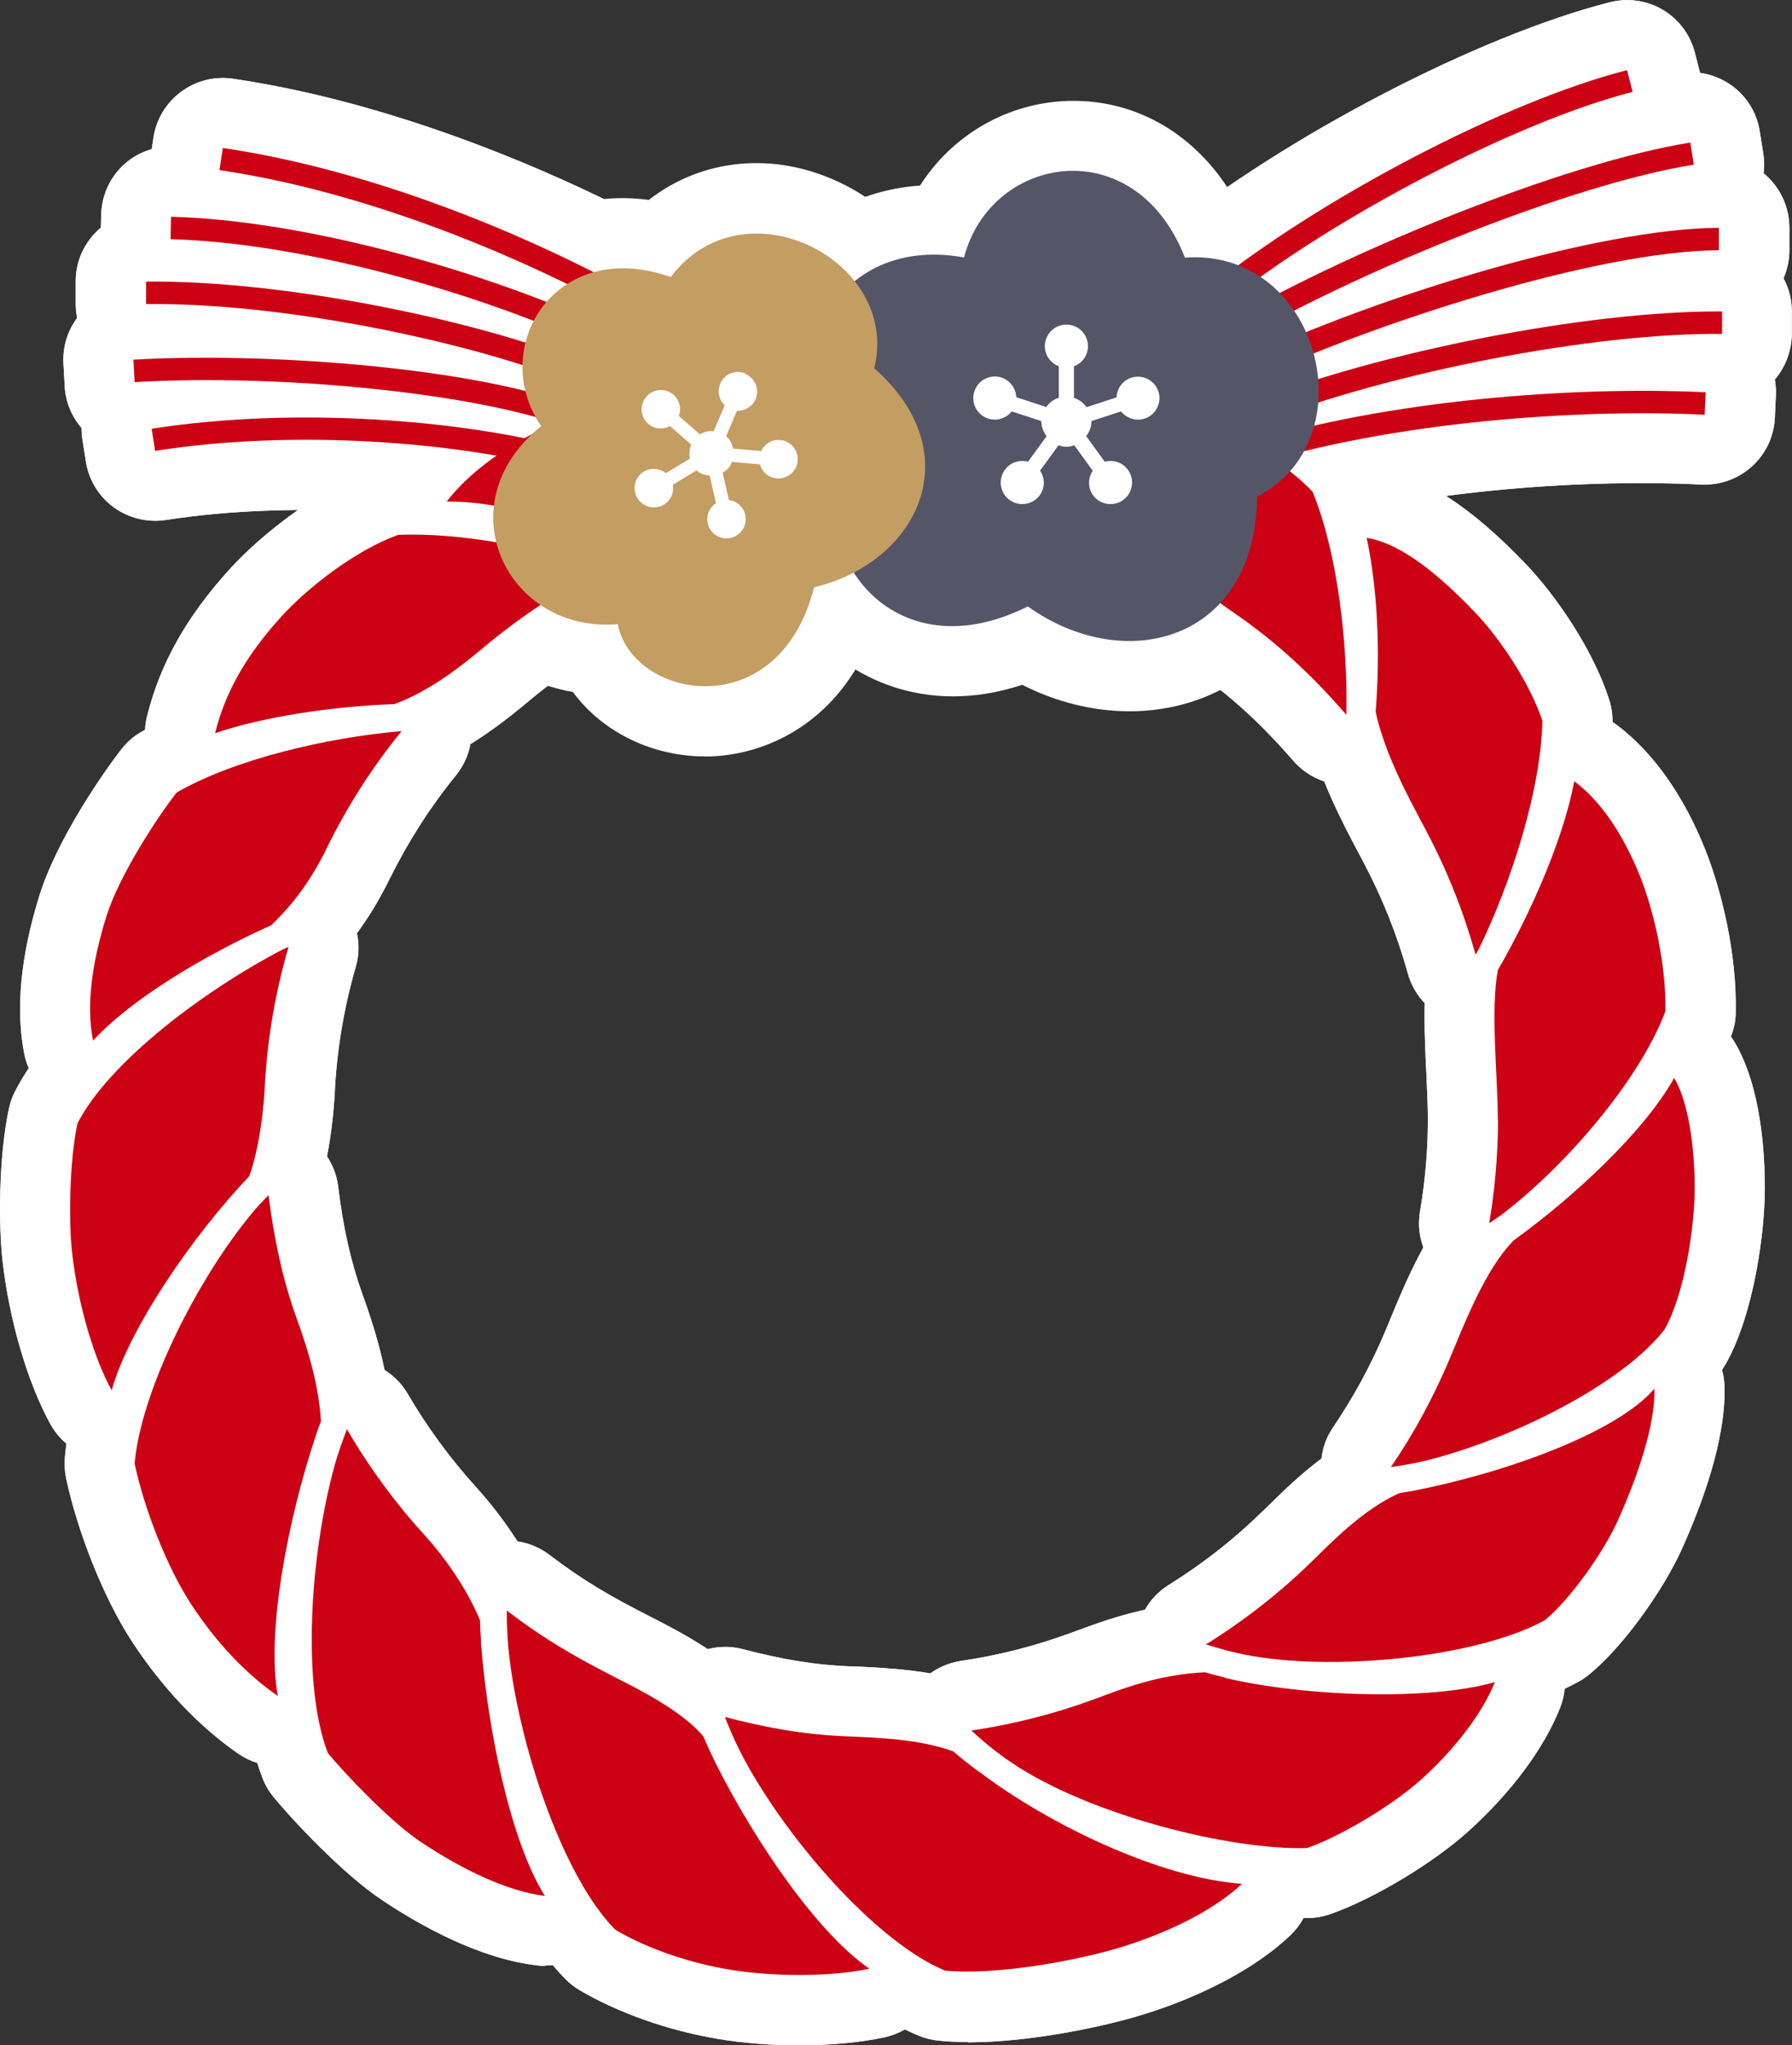 <?xml version="1.0" encoding="UTF-8"?>
<svg id="_レイヤー_2" data-name="レイヤー_2" xmlns="http://www.w3.org/2000/svg" viewBox="0 0 102.22 116.63">
  <rect x="0" y="0" width="102.22" height="116.63" fill="#333333" stroke="none"/>
  <defs>
    <style>
      .cls-1 {
        fill: #cc0113;
      }

      .cls-2 {
        fill: #555568;
      }

      .cls-3 {
        fill: #c49d63;
      }

      .cls-4 {
        fill: #fff;
      }
    </style>
  </defs>
  <g id="object">
    <g>
      <g>
        <g>
          <g>
            <path class="cls-4" d="M6.37,83.27c-1.44,0-2.79-.78-3.5-2.07-1.3-2.36-2.35-5.94-2.73-9.35-.21-1.88-.24-5.8.37-8.64.07-.34.19-.67.35-.98,2.25-4.4,8.37-9.02,13.43-11.65.06-.03.13-.06.19-.09l.3-.13c1.42-.62,3.12-.38,4.28.65,1.16,1.03,1.67,2.61,1.24,4.1-.69,2.38-1.1,4.84-1.21,7.3,0,0,0,0,0,0-.02.35-.19,3.5-1.1,6.01-.19.52-.48.99-.86,1.39-3.09,3.25-6.18,7.98-6.9,10.53-.44,1.56-1.78,2.71-3.39,2.89-.15.02-.31.03-.46.03ZM8.23,65.44c-.13.83-.2,1.84-.22,2.8.88-1.17,1.79-2.26,2.65-3.22.22-.9.36-2,.41-2.66-1.26,1.1-2.26,2.17-2.84,3.08ZM15.09,62.23h0,0Z"/>
            <path class="cls-4" d="M6.37,83.27c-1.44,0-2.79-.78-3.5-2.07-1.3-2.36-2.35-5.94-2.73-9.35-.21-1.88-.24-5.8.37-8.64.07-.34.19-.67.35-.98,2.25-4.4,8.37-9.02,13.43-11.65.06-.03.13-.06.19-.09l.3-.13c1.42-.62,3.12-.38,4.28.65,1.16,1.03,1.67,2.61,1.24,4.1-.69,2.38-1.1,4.84-1.21,7.3,0,0,0,0,0,0-.02.35-.19,3.5-1.1,6.01-.19.52-.48.99-.86,1.39-3.09,3.25-6.18,7.98-6.9,10.53-.44,1.56-1.78,2.71-3.39,2.89-.15.02-.31.03-.46.03ZM8.23,65.44c-.13.83-.2,1.84-.22,2.8.88-1.17,1.79-2.26,2.65-3.22.22-.9.36-2,.41-2.66-1.26,1.1-2.26,2.17-2.84,3.08ZM15.09,62.23h0,0Z"/>
          </g>
          <g>
            <path class="cls-4" d="M5.31,63.33c-.36,0-.72-.05-1.07-.15-1.45-.4-2.55-1.59-2.85-3.06-.51-2.54-.22-5.59.86-9.06,1.01-3.24,3.72-7.12,4.68-8.34.31-.4.7-.74,1.14-.99,4.16-2.4,10.21-3.65,14.49-4.02,1.61-.14,3.13.69,3.88,2.11.75,1.42.58,3.15-.43,4.39-1.47,1.81-2.73,3.78-3.76,5.86t0,0c-.7,1.42-1.88,3.53-4.03,5.58-.33.31-.71.57-1.12.75-3.74,1.68-7.29,3.94-8.85,5.63-.77.84-1.84,1.3-2.95,1.3ZM12.75,48.29c-.4.56-.85,1.24-1.27,1.94.64-.33,1.21-.6,1.67-.82.6-.64,1.04-1.28,1.4-1.88-.66.24-1.26.49-1.79.76ZM18.67,48.3h0,0Z"/>
            <path class="cls-4" d="M5.31,63.33c-.36,0-.72-.05-1.07-.15-1.45-.4-2.55-1.59-2.85-3.06-.51-2.54-.22-5.59.86-9.06,1.01-3.24,3.72-7.12,4.68-8.34.31-.4.7-.74,1.14-.99,4.16-2.4,10.21-3.65,14.49-4.02,1.61-.14,3.13.69,3.88,2.11.75,1.42.58,3.15-.43,4.39-1.47,1.81-2.73,3.78-3.76,5.86t0,0c-.7,1.42-1.88,3.53-4.03,5.58-.33.31-.71.57-1.12.75-3.74,1.68-7.29,3.94-8.85,5.63-.77.84-1.84,1.3-2.95,1.3ZM12.75,48.29c-.4.56-.85,1.24-1.27,1.94.64-.33,1.21-.6,1.67-.82.6-.64,1.04-1.28,1.4-1.88-.66.24-1.26.49-1.79.76ZM18.67,48.3h0,0Z"/>
          </g>
          <g>
            <path class="cls-4" d="M12.27,45.8c-.98,0-1.95-.36-2.7-1.05-1.08-.99-1.54-2.49-1.18-3.91.74-2.98,2.23-5.64,4.68-8.35,1.85-2.04,5.13-4.61,8.28-5.75.38-.14.78-.22,1.18-.23,3.71-.17,8.61.62,13.13,2.11,1.54.51,2.62,1.89,2.74,3.5.12,1.61-.74,3.14-2.19,3.87-2.12,1.07-4.11,2.38-5.93,3.89-1.25,1.04-3.58,2.98-6.4,4.02-.39.14-.81.23-1.23.24-3.39.13-6.87.68-9.08,1.44-.43.15-.87.22-1.3.22ZM23.54,34.48c-.89.41-1.88,1.06-2.76,1.75.28-.02.56-.04.84-.05.93-.43,1.85-1.09,2.61-1.69-.24,0-.48-.02-.69-.01Z"/>
            <path class="cls-4" d="M12.27,45.8c-.98,0-1.95-.36-2.7-1.05-1.08-.99-1.54-2.49-1.18-3.91.74-2.98,2.23-5.64,4.68-8.35,1.85-2.04,5.13-4.61,8.28-5.75.38-.14.78-.22,1.18-.23,3.71-.17,8.61.62,13.13,2.11,1.54.51,2.62,1.89,2.74,3.5.12,1.61-.74,3.14-2.19,3.87-2.12,1.07-4.11,2.38-5.93,3.89-1.25,1.04-3.58,2.98-6.4,4.02-.39.14-.81.23-1.23.24-3.39.13-6.87.68-9.08,1.44-.43.15-.87.22-1.3.22ZM23.54,34.48c-.89.41-1.88,1.06-2.76,1.75.28-.02.56-.04.84-.05.93-.43,1.85-1.09,2.61-1.69-.24,0-.48-.02-.69-.01Z"/>
          </g>
          <g>
            <path class="cls-4" d="M15.86,100.71c-.79,0-1.59-.24-2.27-.71-2.25-1.56-4.35-3.77-6.07-6.41-1.58-2.42-3.08-6.16-3.75-9.3-.08-.38-.1-.78-.07-1.17.46-5.4,4.33-12.62,7.75-16.67.3-.35.59-.66.87-.95l.12-.12c1.07-1.11,2.68-1.51,4.15-1.02,1.46.49,2.52,1.78,2.7,3.31.28,2.32.73,4.32,1.38,6.12,1,2.76,1.48,4.85,1.63,7,.04.57-.04,1.13-.24,1.67-.08.21-.15.42-.23.65-1.62,4.86-2.5,10.4-2.03,12.88.3,1.59-.4,3.21-1.76,4.09-.66.43-1.42.64-2.18.64ZM11.74,83.24c.23.92.57,1.94.96,2.91.45-2.02.99-3.95,1.54-5.6,0,0,0,0,0,0-.11-.81-.31-1.66-.62-2.67-.95,1.96-1.64,3.89-1.87,5.37Z"/>
            <path class="cls-4" d="M15.86,100.71c-.79,0-1.59-.24-2.27-.71-2.25-1.56-4.35-3.77-6.07-6.41-1.58-2.42-3.08-6.16-3.75-9.3-.08-.38-.1-.78-.07-1.17.46-5.4,4.33-12.62,7.75-16.67.3-.35.59-.66.87-.95l.12-.12c1.07-1.11,2.68-1.51,4.15-1.02,1.46.49,2.52,1.78,2.7,3.31.28,2.32.73,4.32,1.38,6.12,1,2.76,1.48,4.85,1.63,7,.04.57-.04,1.13-.24,1.67-.08.21-.15.42-.23.65-1.62,4.86-2.5,10.4-2.03,12.88.3,1.59-.4,3.21-1.76,4.09-.66.43-1.42.64-2.18.64ZM11.74,83.24c.23.92.57,1.94.96,2.91.45-2.02.99-3.95,1.54-5.6,0,0,0,0,0,0-.11-.81-.31-1.66-.62-2.67-.95,1.96-1.64,3.89-1.87,5.37Z"/>
          </g>
          <g>
            <path class="cls-4" d="M79.4,87.65c-1.37,0-2.68-.69-3.42-1.87-.84-1.35-.84-3.06.05-4.37,1.17-1.72,2.17-3.56,2.98-5.48l.25-.6c.88-2.14,2.21-5.38,4.25-7.41.15-.15.31-.29.49-.42,3.5-2.53,6.8-5.81,8.01-7.98.7-1.25,2.01-2.03,3.44-2.05,1.46-.03,2.76.72,3.49,1.95,1.51,2.53,1.73,6.3,1.73,8.33,0,2.43-.59,7.1-2.22,10.01-.1.17-.21.34-.33.49-3.1,4.01-10.26,7.51-15.72,8.9-.97.25-1.8.37-2.41.46-.2.03-.4.04-.59.04ZM89.01,73.75c-.54.64-1.12,1.79-1.6,2.88,1.82-.99,3.35-2.07,4.2-3.03.27-.59.52-1.51.72-2.51-1.12.98-2.26,1.89-3.31,2.66Z"/>
            <path class="cls-4" d="M79.4,87.65c-1.37,0-2.68-.69-3.42-1.87-.84-1.35-.84-3.06.05-4.37,1.17-1.72,2.17-3.56,2.98-5.48l.25-.6c.88-2.14,2.21-5.38,4.25-7.41.15-.15.31-.29.49-.42,3.5-2.53,6.8-5.81,8.01-7.98.7-1.25,2.01-2.03,3.44-2.05,1.46-.03,2.76.72,3.49,1.95,1.51,2.53,1.73,6.3,1.73,8.33,0,2.43-.59,7.1-2.22,10.01-.1.17-.21.34-.33.49-3.1,4.01-10.26,7.51-15.72,8.9-.97.25-1.8.37-2.41.46-.2.03-.4.04-.59.04ZM89.01,73.75c-.54.64-1.12,1.79-1.6,2.88,1.82-.99,3.35-2.07,4.2-3.03.27-.59.52-1.51.72-2.51-1.12.98-2.26,1.89-3.31,2.66Z"/>
          </g>
          <g>
            <path class="cls-4" d="M31.09,112.1c-.15,0-.31,0-.46-.03-3.28-.38-6.64-2.25-8.88-3.75-2.25-1.51-5.16-4.64-6.14-5.84-.27-.33-.49-.7-.64-1.1-1.88-4.88-1.3-13.18.25-18.86.27-.99.58-1.8.8-2.39.55-1.44,1.89-2.48,3.43-2.6,1.54-.13,3.02.61,3.8,1.94,1.12,1.92,2.45,3.73,3.95,5.38.6.66,2.66,3.04,3.88,6,.18.45.28.92.3,1.4,0,.32.03.67.05,1.03.38,5.07,1.69,10.51,3.05,12.67.82,1.3.82,2.96,0,4.26-.74,1.17-2.02,1.87-3.38,1.87ZM22.26,97.94c.55.62,1.28,1.38,2,2.07-.4-2.16-.67-4.29-.81-6.12,0,0,0-.01,0-.02-.01-.19-.02-.37-.03-.55-.41-.83-.98-1.67-1.53-2.37-.21,2.74-.1,5.32.36,6.98Z"/>
            <path class="cls-4" d="M31.09,112.1c-.15,0-.31,0-.46-.03-3.28-.38-6.64-2.25-8.88-3.75-2.25-1.51-5.16-4.64-6.14-5.84-.27-.33-.49-.7-.64-1.1-1.88-4.88-1.3-13.18.25-18.86.27-.99.58-1.8.8-2.39.55-1.44,1.89-2.48,3.43-2.6,1.54-.13,3.02.61,3.8,1.94,1.12,1.92,2.45,3.73,3.95,5.38.6.66,2.66,3.04,3.88,6,.18.45.28.92.3,1.4,0,.32.03.67.05,1.03.38,5.07,1.69,10.51,3.05,12.67.82,1.3.82,2.96,0,4.26-.74,1.17-2.02,1.87-3.38,1.87ZM22.26,97.94c.55.62,1.28,1.38,2,2.07-.4-2.16-.67-4.29-.81-6.12,0,0,0-.01,0-.02-.01-.19-.02-.37-.03-.55-.41-.83-.98-1.67-1.53-2.37-.21,2.74-.1,5.32.36,6.98Z"/>
          </g>
          <g>
            <path class="cls-4" d="M64.22,35.54c-.54,0-1.08-.11-1.59-.33-2.79-1.21-5.01-1.85-7.93-2.28h0c-2.23-.33-4.55-.77-6.38-1.77-.32-.17-.62-.39-.88-.65-2.05-1.99-4.27-4-6.57-5.18-1.39-.71-2.23-2.16-2.17-3.72.06-1.56,1.02-2.94,2.46-3.53,2.83-1.18,5.69-1.76,9-1.84,2.9-.06,5.43.41,8.74,1.64.44.16.85.41,1.21.71,2.98,2.56,5.6,6.37,7.78,11.33.66,1.51.33,3.26-.82,4.43-.77.77-1.79,1.18-2.84,1.18ZM53.03,24.47c.31.09.66.17,1.01.24-.35-.09-.68-.17-1.01-.24Z"/>
            <path class="cls-4" d="M64.22,35.54c-.54,0-1.08-.11-1.59-.33-2.79-1.21-5.01-1.85-7.93-2.28h0c-2.23-.33-4.55-.77-6.38-1.77-.32-.17-.62-.39-.88-.65-2.05-1.99-4.27-4-6.57-5.18-1.39-.71-2.23-2.16-2.17-3.72.06-1.56,1.02-2.94,2.46-3.53,2.83-1.18,5.69-1.76,9-1.84,2.9-.06,5.43.41,8.74,1.64.44.16.85.41,1.21.71,2.98,2.56,5.6,6.37,7.78,11.33.66,1.51.33,3.26-.82,4.43-.77.77-1.79,1.18-2.84,1.18ZM53.03,24.47c.31.09.66.17,1.01.24-.35-.09-.68-.17-1.01-.24Z"/>
          </g>
          <g>
            <path class="cls-4" d="M76.8,44.76c-1.14,0-2.24-.48-3.02-1.37-1.9-2.19-3.67-3.79-5.73-5.2-2.63-1.79-4.51-3.48-5.62-5.02-.19-.27-.35-.56-.47-.87-1.29-3.3-2.56-5.82-3.77-7.5-.82-1.14-.98-2.63-.43-3.92s1.75-2.2,3.14-2.38c2.65-.36,5.71.28,9.66,2.02,1.11.49,4.9,2.27,7.25,4.82.33.35.59.76.77,1.21,1.77,4.35,2.3,10.24,2.21,14.3-.04,1.65-1.08,3.11-2.64,3.67-.44.16-.91.24-1.36.24ZM69.19,28.82c.35.4,1.08,1.11,2.46,2.12-.06-.22-.13-.44-.2-.64-.58-.5-1.39-1.04-2.29-1.55,0,.02.02.05.03.07Z"/>
            <path class="cls-4" d="M76.8,44.76c-1.14,0-2.24-.48-3.02-1.37-1.9-2.19-3.67-3.79-5.73-5.2-2.63-1.79-4.51-3.48-5.62-5.02-.19-.27-.35-.56-.47-.87-1.29-3.3-2.56-5.82-3.77-7.5-.82-1.14-.98-2.63-.43-3.92s1.75-2.2,3.14-2.38c2.65-.36,5.71.28,9.66,2.02,1.11.49,4.9,2.27,7.25,4.82.33.35.59.76.77,1.21,1.77,4.35,2.3,10.24,2.21,14.3-.04,1.65-1.08,3.11-2.64,3.67-.44.16-.91.24-1.36.24ZM69.19,28.82c.35.4,1.08,1.11,2.46,2.12-.06-.22-.13-.44-.2-.64-.58-.5-1.39-1.04-2.29-1.55,0,.02.02.05.03.07Z"/>
          </g>
          <g>
            <path class="cls-4" d="M34.85,34.87c-.5,0-1-.1-1.47-.28-2.35-.93-5.34-1.99-7.76-1.99-.04,0-.09,0-.13,0-1.52,0-2.9-.86-3.58-2.22-.68-1.37-.52-3.01.41-4.23,1.75-2.27,4.57-4.32,7.94-5.78,2.5-1.08,5.68-1.79,8.72-1.96.45-.02.9.03,1.34.15,4.61,1.35,8.54,4.52,11.45,7.13,1.21,1.09,1.64,2.81,1.08,4.35-.56,1.53-2,2.57-3.63,2.63-2.36.08-4.36.49-6.68.98l-.63.13c-.25.05-.54.12-.86.19-1.68.37-3.97.88-6.17.9h-.02Z"/>
            <path class="cls-4" d="M34.85,34.87c-.5,0-1-.1-1.47-.28-2.35-.93-5.34-1.99-7.76-1.99-.04,0-.09,0-.13,0-1.52,0-2.9-.86-3.58-2.22-.68-1.37-.52-3.01.41-4.23,1.75-2.27,4.57-4.32,7.94-5.78,2.5-1.08,5.68-1.79,8.72-1.96.45-.02.9.03,1.34.15,4.61,1.35,8.54,4.52,11.45,7.13,1.21,1.09,1.64,2.81,1.08,4.35-.56,1.53-2,2.57-3.63,2.63-2.36.08-4.36.49-6.68.98l-.63.13c-.25.05-.54.12-.86.19-1.68.37-3.97.88-6.17.9h-.02Z"/>
          </g>
          <g>
            <path class="cls-4" d="M84.17,58.45c-.17,0-.33-.01-.5-.03-1.6-.2-2.93-1.35-3.36-2.9-.6-2.16-1.43-4.26-2.48-6.25l-.21-.4c-1.02-1.91-2.42-4.53-3.05-7.4-.09-.39-.11-.79-.08-1.19.25-3.08.09-6.28-.44-8.78-.27-1.29.11-2.63,1.01-3.58.91-.95,2.22-1.4,3.52-1.2,2.61.41,5.31,2.15,8.48,5.47,1.68,1.76,3.79,4.81,4.72,7.67.14.42.21.87.2,1.31-.09,4.94-2.23,11-4.03,14.69-.04.07-.07.15-.11.22l-.2.35c-.72,1.26-2.05,2.02-3.47,2.02ZM82.51,40.26c.29,1.01.75,2.07,1.24,3.05.09-.55.16-1.08.2-1.57-.33-.74-.83-1.62-1.39-2.42-.01.31-.03.63-.05.94Z"/>
            <path class="cls-4" d="M84.17,58.45c-.17,0-.33-.01-.5-.03-1.6-.2-2.93-1.35-3.36-2.9-.6-2.16-1.43-4.26-2.48-6.25l-.21-.4c-1.02-1.91-2.42-4.53-3.05-7.4-.09-.39-.11-.79-.08-1.19.25-3.08.09-6.28-.44-8.78-.27-1.29.11-2.63,1.01-3.58.91-.95,2.22-1.4,3.52-1.2,2.61.41,5.31,2.15,8.48,5.47,1.68,1.76,3.79,4.81,4.72,7.67.14.42.21.87.2,1.31-.09,4.94-2.23,11-4.03,14.69-.04.07-.07.15-.11.22l-.2.35c-.72,1.26-2.05,2.02-3.47,2.02ZM82.51,40.26c.29,1.01.75,2.07,1.24,3.05.09-.55.16-1.08.2-1.57-.33-.74-.83-1.62-1.39-2.42-.01.31-.03.63-.05.94Z"/>
          </g>
          <g>
            <path class="cls-4" d="M45.59,116.63c-1.58,0-3.2-.12-4.66-.37-2.81-.47-5.67-1.48-7.86-2.77-.29-.17-.56-.38-.8-.62-3.65-3.67-6.36-11.62-7.14-17.57-.2-1.48-.21-2.69-.21-3.42-.01-1.53.84-2.93,2.21-3.61,1.37-.68,3-.53,4.22.4,1.94,1.48,3.51,2.38,5.73,3.51l.1.05c1.52.78,4.35,2.22,6.04,4.26.24.29.44.62.59.97.17.39.37.82.6,1.29,2.27,4.52,5.41,8.81,7.46,10.22,1.31.9,1.97,2.5,1.66,4.06-.3,1.56-1.51,2.8-3.06,3.14-1.38.3-3.1.46-4.87.46ZM37.61,106.86c.84.44,1.86.83,2.92,1.12-1.26-1.9-2.39-3.88-3.28-5.66,0,0,0-.02-.01-.03-.17-.35-.33-.69-.48-1.01-.61-.53-1.69-1.14-2.48-1.56.92,3,2.15,5.71,3.34,7.13Z"/>
            <path class="cls-4" d="M45.59,116.63c-1.58,0-3.2-.12-4.66-.37-2.81-.47-5.67-1.48-7.86-2.77-.29-.17-.56-.38-.8-.62-3.65-3.67-6.36-11.62-7.14-17.57-.2-1.48-.21-2.69-.21-3.42-.01-1.53.84-2.93,2.21-3.61,1.37-.68,3-.53,4.22.4,1.94,1.48,3.51,2.38,5.73,3.51l.1.05c1.52.78,4.35,2.22,6.04,4.26.24.29.44.62.59.97.17.39.37.82.6,1.29,2.27,4.52,5.41,8.81,7.46,10.22,1.31.9,1.97,2.5,1.66,4.06-.3,1.56-1.51,2.8-3.06,3.14-1.38.3-3.1.46-4.87.46ZM37.61,106.86c.84.44,1.86.83,2.92,1.12-1.26-1.9-2.39-3.88-3.28-5.66,0,0,0-.02-.01-.03-.17-.35-.33-.69-.48-1.01-.61-.53-1.69-1.14-2.48-1.56.92,3,2.15,5.71,3.34,7.13Z"/>
          </g>
          <g>
            <path class="cls-4" d="M74.12,109.37c-5.12,0-13.57-2.14-18.6-5.51-1.33-.89-2.25-1.72-2.8-2.22-1.15-1.04-1.6-2.65-1.15-4.13.45-1.48,1.71-2.57,3.25-2.8,2.13-.31,4.23-.85,6.25-1.59l.25-.09c1.64-.61,4.12-1.53,7.24-1.67.44-.02.88.03,1.3.16.31.09.57.16.95.25,4.14.97,10.51,1.1,13.36.29,1.47-.42,3.05.03,4.07,1.16,1.02,1.13,1.31,2.75.75,4.17-.92,2.31-2.76,4.79-5.17,6.98-2.04,1.86-5.46,3.91-7.94,4.78-.38.13-.78.21-1.18.22-.18,0-.37,0-.57,0ZM65.97,99.88c2.81.88,5.76,1.44,7.82,1.48.53-.23,1.13-.54,1.73-.89-2.39-.16-4.69-.49-6.56-.93h-.03c-.22-.06-.42-.11-.6-.16-.85.09-1.63.27-2.36.49Z"/>
            <path class="cls-4" d="M74.12,109.37c-5.12,0-13.57-2.14-18.6-5.51-1.33-.89-2.25-1.72-2.8-2.22-1.15-1.04-1.6-2.65-1.15-4.13.45-1.48,1.71-2.57,3.25-2.8,2.13-.31,4.23-.85,6.25-1.59l.25-.09c1.64-.61,4.12-1.53,7.24-1.67.44-.02.88.03,1.3.16.31.09.57.16.95.25,4.14.97,10.51,1.1,13.36.29,1.47-.42,3.05.03,4.07,1.16,1.02,1.13,1.31,2.75.75,4.17-.92,2.31-2.76,4.79-5.17,6.98-2.04,1.86-5.46,3.91-7.94,4.78-.38.13-.78.21-1.18.22-.18,0-.37,0-.57,0ZM65.97,99.88c2.81.88,5.76,1.44,7.82,1.48.53-.23,1.13-.54,1.73-.89-2.39-.16-4.69-.49-6.56-.93h-.03c-.22-.06-.42-.11-.6-.16-.85.09-1.63.27-2.36.49Z"/>
          </g>
          <g>
            <path class="cls-4" d="M55.21,116.44c-.59,0-1.15-.02-1.69-.08-.38-.04-.76-.13-1.12-.28-4.95-2.04-10.26-8.27-13.09-13.2-.87-1.51-1.36-2.74-1.66-3.48-.56-1.4-.29-3,.71-4.13s2.55-1.61,4.01-1.23c2.34.61,4.09.89,6.04.98h.22c2.09.1,4.68.21,7.12,1.1.47.17.9.43,1.28.76.3.26.73.59,1.14.91l.1.08c3.81,2.9,9.46,5.35,12.86,5.59,1.58.11,2.94,1.14,3.48,2.63.54,1.49.15,3.15-.99,4.25-1.87,1.8-4.92,3.45-8.37,4.52-2.27.71-6.5,1.6-10.04,1.6ZM54.93,108.44c1.26.03,2.96-.16,4.6-.45-2.33-1.17-4.45-2.5-6.12-3.77,0,0-.01-.01-.02-.02l-.11-.08c-.28-.22-.57-.44-.84-.65-.98-.25-2.17-.34-3.32-.4,1.96,2.42,4.15,4.49,5.8,5.38Z"/>
            <path class="cls-4" d="M55.21,116.44c-.59,0-1.15-.02-1.69-.08-.38-.04-.76-.13-1.12-.28-4.95-2.04-10.26-8.27-13.09-13.2-.87-1.51-1.36-2.74-1.66-3.48-.56-1.4-.29-3,.71-4.13s2.55-1.61,4.01-1.23c2.34.61,4.09.89,6.04.98h.22c2.09.1,4.68.21,7.12,1.1.47.17.9.43,1.28.76.3.26.73.59,1.14.91l.1.08c3.81,2.9,9.46,5.35,12.86,5.59,1.58.11,2.94,1.14,3.48,2.63.54,1.49.15,3.15-.99,4.25-1.87,1.8-4.92,3.45-8.37,4.52-2.27.71-6.5,1.6-10.04,1.6ZM54.93,108.44c1.26.03,2.96-.16,4.6-.45-2.33-1.17-4.45-2.5-6.12-3.77,0,0-.01-.01-.02-.02l-.11-.08c-.28-.22-.57-.44-.84-.65-.98-.25-2.17-.34-3.32-.4,1.96,2.42,4.15,4.49,5.8,5.38Z"/>
          </g>
          <g>
            <path class="cls-4" d="M75.95,98.77c-1.9,0-3.69-.14-5.21-.4-1.37-.24-2.43-.56-3.13-.78-1.5-.46-2.59-1.75-2.79-3.31-.2-1.56.52-3.08,1.86-3.91,1.93-1.2,3.73-2.61,5.36-4.21l.27-.26c1.3-1.28,3.27-3.22,5.81-4.39.34-.16.7-.26,1.07-.32l.17-.03c.13-.02.24-.04.41-.07,5.44-1.05,10.46-3.21,11.56-4.51,1.08-1.26,2.82-1.73,4.38-1.17,1.56.55,2.62,2.01,2.66,3.67.08,3.03-1.29,6.72-2.45,9.29-1,2.21-3.25,5.47-5.29,7.13-.18.15-.37.28-.58.39-3.57,1.98-9.2,2.88-14.1,2.88ZM81.05,88.99c-.73.42-1.46,1.03-2.11,1.63,2.71-.25,5.32-.8,6.9-1.57.4-.38.89-.99,1.37-1.65-2.93.94-5.4,1.44-5.95,1.54,0,0-.02,0-.02,0-.07.01-.13.02-.19.03ZM80.51,85.03h0,0Z"/>
            <path class="cls-4" d="M75.95,98.77c-1.9,0-3.69-.14-5.21-.4-1.37-.24-2.43-.56-3.13-.78-1.5-.46-2.59-1.75-2.79-3.31-.2-1.56.52-3.08,1.86-3.91,1.93-1.2,3.73-2.61,5.36-4.21l.27-.26c1.3-1.28,3.27-3.22,5.81-4.39.34-.16.7-.26,1.07-.32l.17-.03c.13-.02.24-.04.41-.07,5.44-1.05,10.46-3.21,11.56-4.51,1.08-1.26,2.82-1.73,4.38-1.17,1.56.55,2.62,2.01,2.66,3.67.08,3.03-1.29,6.72-2.45,9.29-1,2.21-3.25,5.47-5.29,7.13-.18.15-.37.28-.58.39-3.57,1.98-9.2,2.88-14.1,2.88ZM81.05,88.99c-.73.42-1.46,1.03-2.11,1.63,2.71-.25,5.32-.8,6.9-1.57.4-.38.89-.99,1.37-1.65-2.93.94-5.4,1.44-5.95,1.54,0,0-.02,0-.02,0-.07.01-.13.02-.19.03ZM80.51,85.03h0,0Z"/>
          </g>
          <g>
            <path class="cls-4" d="M84.95,73.75c-.75,0-1.5-.21-2.16-.63-1.35-.87-2.06-2.45-1.79-4.04.3-1.75.45-3.51.45-5.24,0-.74-.04-1.6-.08-2.49-.11-2.21-.23-4.71.15-6.76.08-.45.24-.89.47-1.29,1.9-3.3,3.43-7.03,3.89-9.5.25-1.36,1.19-2.49,2.47-2.99,1.28-.5,2.74-.31,3.85.51,2.08,1.55,3.85,4.04,5.1,7.2.87,2.21,1.78,5.79,1.71,9.21,0,.45-.09.89-.25,1.31-1.79,4.84-6.58,10.18-10.27,13.09-.39.31-.76.57-1.12.81l-.16.11c-.68.46-1.47.7-2.26.7ZM89.31,56.62c-.08.86-.05,1.98,0,3.11.71-1,1.3-1.97,1.69-2.84-.04-.87-.17-1.84-.37-2.8-.41.84-.85,1.69-1.31,2.52Z"/>
            <path class="cls-4" d="M84.95,73.75c-.75,0-1.5-.21-2.16-.63-1.35-.87-2.06-2.45-1.79-4.04.3-1.75.45-3.51.45-5.24,0-.74-.04-1.6-.08-2.49-.11-2.21-.23-4.71.15-6.76.08-.45.24-.89.47-1.29,1.9-3.3,3.43-7.03,3.89-9.5.25-1.36,1.19-2.49,2.47-2.99,1.28-.5,2.74-.31,3.85.51,2.08,1.55,3.85,4.04,5.1,7.2.87,2.21,1.78,5.79,1.71,9.21,0,.45-.09.89-.25,1.31-1.79,4.84-6.58,10.18-10.27,13.09-.39.31-.76.57-1.12.81l-.16.11c-.68.46-1.47.7-2.26.7ZM89.31,56.62c-.08.86-.05,1.98,0,3.11.71-1,1.3-1.97,1.69-2.84-.04-.87-.17-1.84-.37-2.8-.41.84-.85,1.69-1.31,2.52Z"/>
          </g>
        </g>
        <g>
          <path class="cls-4" d="M32.37,23.08c-.54,0-1.08-.11-1.58-.32-5.45-2.34-14.39-4.94-21.15-5.12-1.06-.03-2.07-.48-2.8-1.25s-1.12-1.8-1.1-2.86l.03-1.28c.06-2.21,1.85-3.96,4.1-3.89,8.03.21,18.12,3.1,24.57,5.87,2.03.87,2.97,3.22,2.1,5.25l-.5,1.17c-.42.97-1.21,1.74-2.19,2.14-.48.19-.98.28-1.48.28Z"/>
          <path class="cls-4" d="M32.37,23.08c-.54,0-1.08-.11-1.58-.32-5.45-2.34-14.39-4.94-21.15-5.12-1.06-.03-2.07-.48-2.8-1.25s-1.12-1.8-1.1-2.86l.03-1.28c.06-2.21,1.85-3.96,4.1-3.89,8.03.21,18.12,3.1,24.57,5.87,2.03.87,2.97,3.22,2.1,5.25l-.5,1.17c-.42.97-1.21,1.74-2.19,2.14-.48.19-.98.28-1.48.28Z"/>
        </g>
        <g>
          <path class="cls-4" d="M34.01,21.04c-.63,0-1.27-.15-1.87-.46-2.43-1.28-11.06-5.57-20.2-6.91-1.05-.15-2-.72-2.63-1.57-.63-.85-.9-1.92-.75-2.97l.19-1.26c.32-2.19,2.36-3.7,4.54-3.38,10.61,1.56,20.43,6.43,23.19,7.89.94.5,1.64,1.34,1.95,2.36s.21,2.11-.29,3.05l-.6,1.13c-.72,1.36-2.1,2.13-3.54,2.13Z"/>
          <path class="cls-4" d="M34.01,21.04c-.63,0-1.27-.15-1.87-.46-2.43-1.28-11.06-5.57-20.2-6.91-1.05-.15-2-.72-2.63-1.57-.63-.85-.9-1.92-.75-2.97l.19-1.26c.32-2.19,2.36-3.7,4.54-3.38,10.61,1.56,20.43,6.43,23.19,7.89.94.5,1.64,1.34,1.95,2.36s.21,2.11-.29,3.05l-.6,1.13c-.72,1.36-2.1,2.13-3.54,2.13Z"/>
        </g>
        <g>
          <path class="cls-4" d="M32.03,25.61c-.48,0-.96-.09-1.44-.27-5.17-1.99-15.16-4.1-22.21-3.99-1.09.02-2.09-.4-2.85-1.14-.76-.74-1.19-1.75-1.21-2.82v-1.28c-.04-2.21,1.73-4.02,3.94-4.05.18,0,.36,0,.54,0,8.54,0,19.25,2.35,25.13,4.62.99.38,1.79,1.14,2.22,2.11.43.97.46,2.07.08,3.06l-.46,1.19c-.61,1.59-2.13,2.56-3.73,2.56Z"/>
          <path class="cls-4" d="M32.03,25.61c-.48,0-.96-.09-1.44-.27-5.17-1.99-15.16-4.1-22.21-3.99-1.09.02-2.09-.4-2.85-1.14-.76-.74-1.19-1.75-1.21-2.82v-1.28c-.04-2.21,1.73-4.02,3.94-4.05.18,0,.36,0,.54,0,8.54,0,19.25,2.35,25.13,4.62.99.38,1.79,1.14,2.22,2.11.43.97.46,2.07.08,3.06l-.46,1.19c-.61,1.59-2.13,2.56-3.73,2.56Z"/>
        </g>
        <g>
          <path class="cls-4" d="M31.71,28.13c-.42,0-.85-.07-1.26-.21-4.86-1.62-14.97-2.58-22.54-2.14-2.2.14-4.1-1.56-4.22-3.76l-.07-1.28c-.06-1.06.3-2.1,1.01-2.89.71-.79,1.7-1.27,2.76-1.33,7.51-.44,19.18.33,26.01,2.6,1.01.34,1.84,1.06,2.31,2.01s.55,2.05.22,3.05l-.4,1.21c-.56,1.68-2.12,2.74-3.79,2.74Z"/>
          <path class="cls-4" d="M31.71,28.13c-.42,0-.85-.07-1.26-.21-4.86-1.62-14.97-2.58-22.54-2.14-2.2.14-4.1-1.56-4.22-3.76l-.07-1.28c-.06-1.06.3-2.1,1.01-2.89.71-.79,1.7-1.27,2.76-1.33,7.51-.44,19.18.33,26.01,2.6,1.01.34,1.84,1.06,2.31,2.01s.55,2.05.22,3.05l-.4,1.21c-.56,1.68-2.12,2.74-3.79,2.74Z"/>
        </g>
        <g>
          <path class="cls-4" d="M31.53,30.66c-.33,0-.66-.04-1-.13-4.86-1.25-13.52-2.05-21.06-.88-1.05.16-2.12-.1-2.98-.72-.86-.63-1.43-1.57-1.59-2.61l-.2-1.26c-.34-2.18,1.15-4.23,3.33-4.57,8.88-1.39,18.86-.47,24.8,1.06,1.03.26,1.91.93,2.45,1.84.54.91.7,2,.43,3.03l-.32,1.24c-.46,1.81-2.09,3-3.87,3Z"/>
          <path class="cls-4" d="M31.53,30.66c-.33,0-.66-.04-1-.13-4.86-1.25-13.52-2.05-21.06-.88-1.05.16-2.12-.1-2.98-.72-.86-.63-1.43-1.57-1.59-2.61l-.2-1.26c-.34-2.18,1.15-4.23,3.33-4.57,8.88-1.39,18.86-.47,24.8,1.06,1.03.26,1.91.93,2.45,1.84.54.91.7,2,.43,3.03l-.32,1.24c-.46,1.81-2.09,3-3.87,3Z"/>
        </g>
        <g>
          <path class="cls-4" d="M71.13,23.17c-.35,0-.71-.05-1.05-.14-1.02-.28-1.89-.95-2.42-1.88l-.63-1.11c-1.09-1.92-.43-4.36,1.49-5.46,7.07-4.04,19.5-9.17,27.28-10.41,1.05-.17,2.12.09,2.98.71.86.62,1.44,1.56,1.6,2.61l.2,1.26c.35,2.18-1.14,4.23-3.32,4.58-6.43,1.03-17.88,5.73-24.13,9.3-.61.35-1.29.53-1.99.53Z"/>
          <path class="cls-4" d="M71.13,23.17c-.35,0-.71-.05-1.05-.14-1.02-.28-1.89-.95-2.42-1.88l-.63-1.11c-1.09-1.92-.43-4.36,1.49-5.46,7.07-4.04,19.5-9.17,27.28-10.41,1.05-.17,2.12.09,2.98.71.86.62,1.44,1.56,1.6,2.61l.2,1.26c.35,2.18-1.14,4.23-3.32,4.58-6.43,1.03-17.88,5.73-24.13,9.3-.61.35-1.29.53-1.99.53Z"/>
        </g>
        <g>
          <path class="cls-4" d="M69.68,21.47c-.14,0-.29,0-.43-.02-1.05-.11-2.02-.64-2.69-1.47l-.8-1c-1.38-1.72-1.11-4.24.61-5.62,6.99-5.62,17.93-11.31,25.45-13.23,1.03-.26,2.12-.11,3.03.43.91.54,1.57,1.42,1.83,2.45l.32,1.24c.55,2.14-.74,4.32-2.88,4.87-6.1,1.56-16.14,6.81-21.93,11.47-.71.57-1.6.88-2.51.88Z"/>
          <path class="cls-4" d="M69.68,21.47c-.14,0-.29,0-.43-.02-1.05-.11-2.02-.64-2.69-1.47l-.8-1c-1.38-1.72-1.11-4.24.61-5.62,6.99-5.62,17.93-11.31,25.45-13.23,1.03-.26,2.12-.11,3.03.43.91.54,1.57,1.42,1.83,2.45l.32,1.24c.55,2.14-.74,4.32-2.88,4.87-6.1,1.56-16.14,6.81-21.93,11.47-.71.57-1.6.88-2.51.88Z"/>
        </g>
        <g>
          <path class="cls-4" d="M71.78,25.52c-1.51,0-2.95-.85-3.63-2.31l-.54-1.16c-.45-.96-.5-2.06-.13-3.06.36-1,1.11-1.81,2.07-2.26,8.09-3.77,20.95-7.7,28.49-7.75,1.06.03,2.08.41,2.84,1.15.75.75,1.18,1.76,1.19,2.82v1.28c.02,2.21-1.76,4.01-3.97,4.02-6.44.04-18.65,4.09-24.62,6.88-.55.26-1.12.38-1.69.38Z"/>
          <path class="cls-4" d="M71.78,25.52c-1.51,0-2.95-.85-3.63-2.31l-.54-1.16c-.45-.96-.5-2.06-.13-3.06.36-1,1.11-1.81,2.07-2.26,8.09-3.77,20.95-7.7,28.49-7.75,1.06.03,2.08.41,2.84,1.15.75.75,1.18,1.76,1.19,2.82v1.28c.02,2.21-1.76,4.01-3.97,4.02-6.44.04-18.65,4.09-24.62,6.88-.55.26-1.12.38-1.69.38Z"/>
        </g>
        <g>
          <path class="cls-4" d="M71.85,28.13c-.55,0-1.09-.11-1.61-.34-.97-.43-1.73-1.22-2.12-2.21l-.46-1.19c-.8-2.06.21-4.38,2.27-5.18,7.96-3.11,20.01-5.45,28.03-5.45h.3c2.2.03,3.97,1.83,3.95,4.03v1.28c-.02,1.06-.45,2.08-1.2,2.82-.75.74-1.76,1.15-2.8,1.15-.11,0-.23,0-.35,0-6.77,0-17.69,2.14-24.56,4.82-.47.18-.96.27-1.46.27Z"/>
          <path class="cls-4" d="M71.85,28.13c-.55,0-1.09-.11-1.61-.34-.97-.43-1.73-1.22-2.12-2.21l-.46-1.19c-.8-2.06.21-4.38,2.27-5.18,7.96-3.11,20.01-5.45,28.03-5.45h.3c2.2.03,3.97,1.83,3.95,4.03v1.28c-.02,1.06-.45,2.08-1.2,2.82-.75.74-1.76,1.15-2.8,1.15-.11,0-.23,0-.35,0-6.77,0-17.69,2.14-24.56,4.82-.47.18-.96.27-1.46.27Z"/>
        </g>
        <g>
          <path class="cls-4" d="M71.95,30.38c-1.73,0-3.32-1.13-3.83-2.87l-.36-1.23c-.3-1.02-.18-2.11.32-3.04s1.36-1.62,2.38-1.93c9.18-2.71,20.3-3.28,27.04-2.94,1.06.05,2.05.53,2.77,1.31s1.08,1.82,1.03,2.88l-.06,1.28c-.11,2.21-1.99,3.89-4.2,3.79-6-.31-15.88.19-23.95,2.57-.38.11-.76.16-1.13.16Z"/>
          <path class="cls-4" d="M71.95,30.38c-1.73,0-3.32-1.13-3.83-2.87l-.36-1.23c-.3-1.02-.18-2.11.32-3.04s1.36-1.62,2.38-1.93c9.18-2.71,20.3-3.28,27.04-2.94,1.06.05,2.05.53,2.77,1.31s1.08,1.82,1.03,2.88l-.06,1.28c-.11,2.21-1.99,3.89-4.2,3.79-6-.31-15.88.19-23.95,2.57-.38.11-.76.16-1.13.16Z"/>
        </g>
        <g>
          <g>
            <path class="cls-4" d="M64.43,40.56c-2.05,0-4.15-.51-6.12-1.51-5.55,1.83-9.97-.44-12.22-3.21-2.06-2.54-2.76-5.77-2.06-8.59-2.06-3.32-2.32-7.42-.53-10.91,1.75-3.41,5.1-5.49,8.98-5.76,1.77-2.77,4.75-4.6,8.12-4.81,3.89-.23,7.35,1.67,9.52,5.08,4.11.74,7.43,3.77,8.66,8.16,1.23,4.4-.08,8.83-3.22,11.53-.58,4-2.69,7.15-5.96,8.81-1.59.81-3.36,1.21-5.16,1.21ZM58.64,30.58c.82,0,1.63.25,2.33.75,1.7,1.22,3.67,1.57,5,.89,1.43-.73,1.74-2.54,1.76-3.93.01-1.49.85-2.84,2.18-3.52,1.85-.95,1.25-3.33,1.17-3.6-.17-.62-.89-2.65-3.18-2.48-1.74.12-3.37-.9-4.01-2.53-.64-1.62-1.63-2.47-2.79-2.4-.8.05-1.86.59-2.21,1.94-.52,2.03-2.53,3.32-4.59,2.94-1.75-.32-3.06.16-3.67,1.36-.47.92-.54,2.47.83,3.8,1.48,1.43,1.63,3.74.35,5.36-.11.15-.08.98.55,1.71,1.27,1.47,3.38.73,4.51.16.57-.28,1.18-.42,1.79-.42Z"/>
            <path class="cls-4" d="M63.36,32.75c-.28,0-.55-.02-.83-.07-.61-.1-1.19-.3-1.71-.58-1.72.94-3.91.88-5.6-.35-1.13-.82-1.87-2.03-2.09-3.41-.1-.61-.09-1.22.03-1.81-1.43-1.35-2.04-3.44-1.4-5.43.65-1.99,2.38-3.33,4.33-3.58.84-1.78,2.65-3.01,4.74-3.01s3.9,1.23,4.74,3.01c.59.07,1.18.25,1.73.53,1.25.63,2.17,1.72,2.6,3.05h0c.64,1.99.03,4.09-1.4,5.43.11.59.12,1.2.03,1.81-.22,1.38-.96,2.59-2.09,3.42-.9.66-1.97,1-3.06,1Z"/>
          </g>
          <g>
            <path class="cls-4" d="M40.2,43.13c-.1,0-.19,0-.29,0-2.99-.1-5.65-1.52-7.23-3.67-3.52-.62-6.49-2.92-7.83-6.27-1.31-3.26-.78-6.81,1.3-9.68-.79-2.89-.24-6.02,1.64-8.47,2.17-2.84,5.55-4.13,9.22-3.64,3.01-2.35,7.11-2.79,10.88-1,3.79,1.79,6.1,5.35,6.14,9.15,2.37,2.82,3.26,6.17,2.45,9.45-.84,3.39-3.41,6.19-6.9,7.66-2.06,4.75-6.12,6.48-9.37,6.48ZM39.16,34.77c.15.16.71.46,1.38.34,1.17-.2,1.75-1.53,2.02-2.61.37-1.44,1.5-2.55,2.94-2.9,1.64-.39,2.93-1.42,3.21-2.54.29-1.18-.65-2.32-1.5-3.06-1.11-.98-1.59-2.51-1.24-3.95.36-1.48-1.32-2.32-1.51-2.41-.58-.27-2.02-.76-3.02.56-1.05,1.4-2.89,1.96-4.54,1.37-.74-.26-2.08-.57-2.77.34-.35.46-.55,1.29.03,2.13,1.19,1.73.85,4.08-.79,5.39-1.08.87-1.47,1.86-1.1,2.78.3.76,1.15,1.53,2.62,1.4,2.05-.18,3.85,1.19,4.26,3.16Z"/>
            <path class="cls-4" d="M41.47,34.69c-1.5,0-2.91-.67-3.86-1.77-1.82.1-3.66-.78-4.67-2.46-1.01-1.68-.94-3.71,0-5.28-.66-1.71-.38-3.72.9-5.2.89-1.03,2.13-1.65,3.49-1.75.52-.04,1.04,0,1.53.12,1.42-1.16,3.42-1.51,5.22-.75,0,0,0,0,0,0,1.8.76,2.93,2.44,3.09,4.27.43.27.81.61,1.15,1.01.88,1.04,1.3,2.37,1.18,3.73-.12,1.35-.75,2.58-1.8,3.46-.4.34-.84.61-1.31.8-.47,1.77-1.88,3.23-3.78,3.67-.39.09-.77.13-1.16.13ZM41.08,32.47s0,0,0,0c0,0,0,0,0,0Z"/>
          </g>
        </g>
      </g>
      <g>
        <g>
          <path class="cls-1" d="M15.09,62.23c.13-2.85.6-5.6,1.37-8.23-.11.05-.21.09-.33.14-4.52,2.35-9.93,6.44-11.71,9.92-.47,2.18-.5,5.63-.31,7.35.36,3.18,1.32,6.17,2.26,7.87.99-3.52,4.6-8.79,7.85-12.21.65-1.79.84-4.3.87-4.84Z"/>
          <path class="cls-1" d="M18.67,48.3c1.17-2.37,2.59-4.58,4.24-6.61-4.31.37-9.57,1.62-12.83,3.5-1.17,1.49-3.3,4.79-4.01,7.06-.81,2.6-1.17,5.06-.76,7.09,2.15-2.35,6.31-4.85,10.16-6.58,1.68-1.6,2.6-3.23,3.2-4.45Z"/>
          <path class="cls-1" d="M34.41,32.42c-3.68-1.21-8.21-2.07-11.7-1.92-2.38.86-5.1,2.94-6.68,4.68-1.96,2.16-3.18,4.27-3.76,6.63,2.74-.94,6.69-1.53,10.23-1.66,2.12-.78,3.99-2.31,5.22-3.34,2.05-1.7,4.29-3.18,6.69-4.39Z"/>
          <path class="cls-1" d="M18.03,81.82c.09-.27.18-.53.28-.77-.12-1.85-.57-3.63-1.4-5.91-.8-2.22-1.29-4.57-1.59-6.99-.26.27-.54.55-.82.88-3.23,3.83-6.47,10.32-6.82,14.43.56,2.65,1.89,5.97,3.18,7.95,1.52,2.34,3.26,4.11,4.99,5.3-.67-3.6.55-10.02,2.18-14.89Z"/>
          <path class="cls-1" d="M86.34,70.74c-1.64,1.64-2.88,4.93-3.64,6.73-.92,2.18-2.04,4.26-3.36,6.19.58-.09,1.27-.19,2.08-.39,4.99-1.27,11.16-4.39,13.54-7.47,1.15-2.05,1.71-5.88,1.71-8.05,0-2.31-.35-4.91-1.17-6.28-1.72,3.07-5.75,6.81-9.17,9.27Z"/>
          <path class="cls-1" d="M27.44,93.6c-.03-.43-.05-.84-.06-1.21-.77-1.88-2.15-3.75-3.13-4.82-1.69-1.85-3.19-3.89-4.46-6.07-.22.58-.48,1.26-.71,2.09-1.43,5.24-1.85,12.55-.38,16.37,1.03,1.26,3.61,3.94,5.27,5.05,2.46,1.65,5.06,2.86,7.11,3.1-1.94-3.09-3.26-9.4-3.65-14.5Z"/>
          <path class="cls-1" d="M55.28,28.97c3.37.5,5.95,1.27,8.93,2.56-1.75-3.98-3.98-7.55-6.73-9.9-2.65-.99-4.75-1.45-7.24-1.39-2.91.07-5.26.58-7.56,1.53,2.63,1.35,5,3.41,7.54,5.87,1.35.73,3.45,1.09,5.06,1.33Z"/>
          <path class="cls-1" d="M76.8,40.76c.09-4.16-.52-9.27-1.92-12.71-1.45-1.57-4.04-3.04-5.92-3.87-2.66-1.17-5.35-2.01-7.52-1.72,1.62,2.25,3.07,5.36,4.25,8.38,1.11,1.55,3.4,3.21,4.62,4.05,2.49,1.7,4.52,3.6,6.49,5.87Z"/>
          <path class="cls-1" d="M49.08,28.68c-3.23-2.9-6.46-5.27-9.89-6.27-2.61.14-5.34.77-7.36,1.64-2.73,1.18-5.01,2.81-6.35,4.55,2.95-.03,6.17,1,9.37,2.27,2.17-.01,4.77-.7,6.25-1,2.65-.55,5.05-1.09,7.99-1.19Z"/>
          <path class="cls-1" d="M81.36,47.39c1.18,2.22,2.12,4.58,2.81,7.05.06-.11.13-.21.19-.33,1.89-3.88,3.55-9.15,3.62-13.01-.67-2.05-2.34-4.6-3.81-6.15-1.92-2.01-4.17-3.96-6.21-4.28.61,2.88.79,6.46.51,9.93.56,2.52,1.97,5.05,2.89,6.78Z"/>
          <path class="cls-1" d="M40.82,100.53c-.27-.54-.5-1.05-.69-1.5-1.19-1.45-3.7-2.7-4.88-3.3-2.49-1.27-4.23-2.28-6.34-3.89,0,.74.02,1.72.18,2.93.72,5.47,3.18,12.43,6.01,15.27,1.92,1.14,4.38,1.92,6.49,2.27,2.51.42,5.85.42,8-.05-2.95-2.03-6.48-7.17-8.78-11.74Z"/>
          <path class="cls-1" d="M69.88,95.66c-.45-.11-.77-.19-1.14-.3-2.64.12-4.7.93-6.28,1.52-2.25.83-4.61,1.44-7.05,1.8.54.49,1.27,1.15,2.35,1.87,4.4,2.95,12.42,4.97,16.8,4.83,2.01-.7,4.96-2.5,6.57-3.96,1.98-1.8,3.47-3.82,4.14-5.5-3.69,1.06-10.74.85-15.39-.24Z"/>
          <path class="cls-1" d="M55.83,101.03c-.52-.4-1.07-.82-1.45-1.16-1.93-.7-4.22-.78-6.15-.86-2.49-.11-4.55-.5-6.88-1.1.29.73.7,1.73,1.41,2.97,2.7,4.7,7.5,9.99,11.15,11.49,2.8.28,7.45-.53,10.15-1.37,2.96-.92,5.42-2.27,6.78-3.58-4.62-.32-11.01-3.36-15.01-6.41Z"/>
          <path class="cls-1" d="M80.51,85.03c-.29.05-.45.07-.71.12-2.07.95-3.79,2.74-4.96,3.88-1.83,1.79-3.86,3.38-6.05,4.74.66.2,1.52.47,2.64.66,5.11.88,13,0,16.69-2.04,1.43-1.16,3.36-3.89,4.16-5.67,1.15-2.55,2.15-5.49,2.09-7.53-2.18,2.55-8.65,4.84-13.86,5.84Z"/>
          <path class="cls-1" d="M85.45,63.85c0,2.01-.18,3.98-.5,5.9.33-.22.68-.45,1.05-.75,3.7-2.92,7.64-7.67,9-11.34.05-2.53-.61-5.57-1.43-7.65-.95-2.39-2.26-4.35-3.77-5.46-.6,3.21-2.41,7.39-4.36,10.77-.43,2.36,0,6.03,0,8.53Z"/>
        </g>
        <path class="cls-1" d="M32.36,19.08c-5.98-2.57-15.3-5.25-22.63-5.44l.03-1.28c7.49.2,17,2.93,23.1,5.55l-.5,1.17Z"/>
        <path class="cls-1" d="M34.01,17.04c-2.57-1.36-11.71-5.9-21.49-7.34l.19-1.26c9.98,1.46,19.29,6.09,21.9,7.47l-.6,1.13Z"/>
        <path class="cls-1" d="M32.03,21.6c-5.62-2.17-16.02-4.36-23.7-4.26v-1.28c7.79-.09,18.43,2.14,24.16,4.35l-.46,1.19Z"/>
        <path class="cls-1" d="M31.71,24.13c-5.36-1.78-15.91-2.81-24.03-2.34l-.07-1.28c7.24-.42,18.38.36,24.51,2.4l-.4,1.21Z"/>
        <path class="cls-1" d="M31.52,26.66c-5.42-1.39-14.54-2.23-22.67-.95l-.2-1.26c8.32-1.3,17.64-.45,23.19.98l-.32,1.24Z"/>
        <path class="cls-1" d="M71.13,19.17l-.63-1.11c6.79-3.88,18.83-8.8,25.92-9.93l.2,1.26c-6.96,1.11-18.8,5.95-25.49,9.78Z"/>
        <path class="cls-1" d="M69.68,17.47l-.8-1c6.49-5.22,17.01-10.7,23.93-12.47l.32,1.24c-6.66,1.7-17.18,7.19-23.45,12.23Z"/>
        <path class="cls-1" d="M71.77,21.52l-.54-1.16c7.53-3.51,19.93-7.33,26.82-7.37v1.28c-7.09.04-19.82,4.24-26.28,7.25Z"/>
        <path class="cls-1" d="M71.85,24.13l-.46-1.19c7.48-2.92,19.09-5.18,26.58-5.18.09,0,.17,0,.26,0v1.28c-7.37-.07-18.93,2.18-26.37,5.09Z"/>
        <path class="cls-1" d="M71.95,26.38l-.36-1.23c8.7-2.57,19.29-3.1,25.71-2.78l-.06,1.28c-6.32-.32-16.73.21-25.28,2.73Z"/>
        <g>
          <g>
            <path class="cls-2" d="M54.99,14.69c1.51-5.87,9.75-7.29,12.6,0,7.69-.55,10.46,10.38,4.12,13.63-.08,8.24-7.53,10.23-13.08,6.26-8.24,4.12-13-4.12-9.99-7.93-5.07-4.91-1.51-13.4,6.34-11.97Z"/>
            <path class="cls-4" d="M66.08,22.33c-.21-.65-.91-1-1.55-.79-.5.16-.82.62-.84,1.12l-1.71.56c-.18-.25-.42-.44-.72-.53v-1.8c.47-.18.8-.62.8-1.15,0-.68-.55-1.23-1.23-1.23s-1.23.55-1.23,1.23c0,.53.34.97.8,1.15v1.79c-.3.09-.54.28-.72.53l-1.71-.56c-.02-.5-.34-.95-.84-1.12-.65-.21-1.34.14-1.55.79-.21.65.14,1.34.79,1.55.5.16,1.03-.02,1.34-.41l1.69.55s0,.01,0,.02c0,.32.12.6.3.84l-1.06,1.46c-.48-.13-1.01.03-1.32.46-.4.55-.28,1.32.27,1.72.55.4,1.32.28,1.72-.27.31-.43.3-.98.02-1.4l1.05-1.45c.14.05.29.09.45.09s.31-.04.45-.09l1.05,1.45c-.27.42-.29.97.02,1.4.4.55,1.17.67,1.72.27.55-.4.67-1.17.27-1.72-.31-.43-.84-.59-1.32-.46l-1.06-1.46c.18-.24.3-.52.3-.84,0,0,0-.01,0-.02l1.69-.55c.31.39.84.57,1.34.41.65-.21,1-.91.79-1.55Z"/>
          </g>
          <g>
            <path class="cls-3" d="M30.88,24.31c-3.08-4.45.78-10.85,7.38-8.51,4.13-5.51,13.13-.98,11.61,5.2,5.52,4.88,2.49,11.07-3.43,12.49-2.04,7.98-10.39,6.36-11.2,2.1-6.29.55-9.92-6.82-4.37-11.29Z"/>
            <path class="cls-4" d="M42.52,21.3c-.56-.24-1.21.02-1.44.59-.18.44-.06.92.26,1.22l-.63,1.48c-.27-.03-.54.03-.78.18l-1.21-1.05c.16-.42.05-.9-.3-1.21-.46-.4-1.16-.35-1.55.11-.4.46-.35,1.16.11,1.55.36.31.85.34,1.24.13l1.21,1.05c-.11.26-.13.53-.07.8l-1.38.83c-.35-.28-.84-.33-1.25-.09-.52.31-.69.99-.37,1.51.31.52.99.69,1.51.38.4-.24.59-.7.51-1.14l1.36-.82s0,0,0,.01c.22.19.48.27.74.29l.36,1.57c-.37.25-.57.7-.47,1.16.14.59.73.96,1.32.82.59-.14.96-.73.82-1.32-.11-.46-.49-.78-.93-.84l-.36-1.56c.12-.07.23-.14.33-.25.09-.11.15-.23.2-.36l1.6.14c.12.43.49.76.96.8.61.05,1.14-.4,1.19-1,.05-.61-.4-1.14-1-1.19-.47-.04-.89.22-1.08.63l-1.6-.14c-.06-.26-.17-.51-.39-.7,0,0,0,0-.01,0l.62-1.46c.45.02.88-.23,1.06-.66.24-.56-.03-1.21-.59-1.44Z"/>
          </g>
        </g>
      </g>
    </g>
  </g>
</svg>
